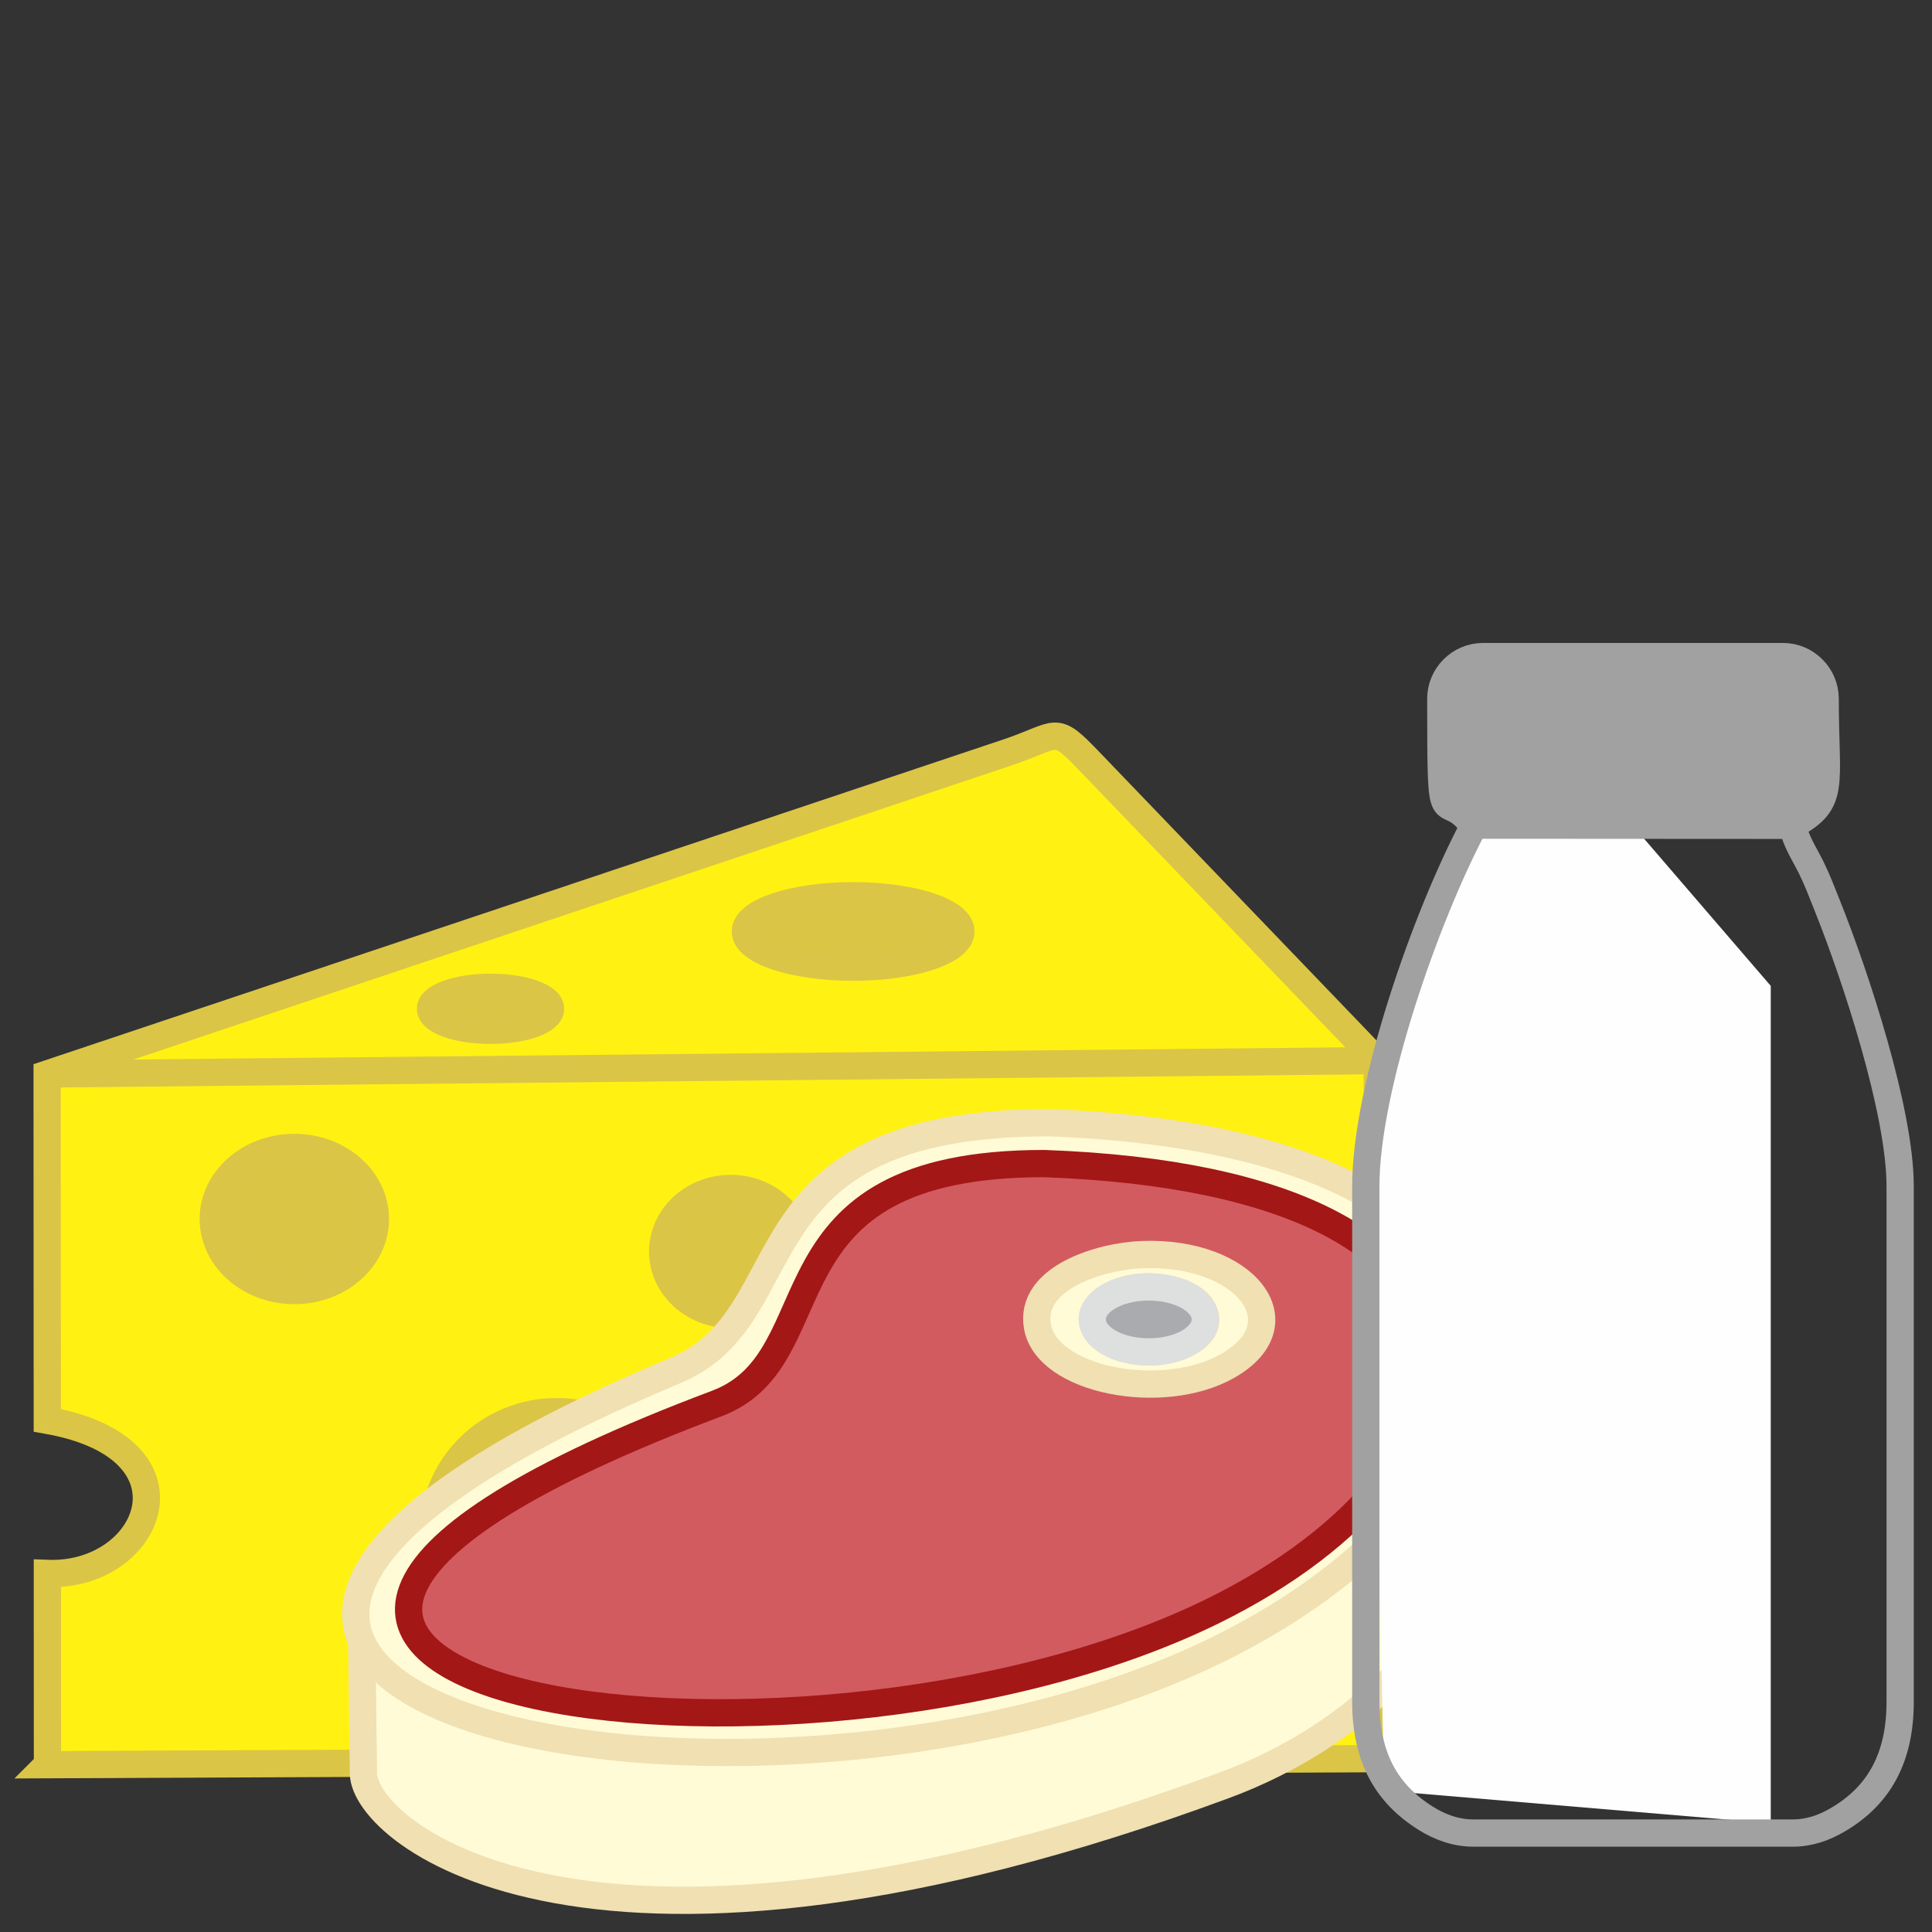 <?xml version="1.0" encoding="UTF-8"?>
<!DOCTYPE svg PUBLIC "-//W3C//DTD SVG 1.1//EN" "http://www.w3.org/Graphics/SVG/1.1/DTD/svg11.dtd">
<!-- Creator: CorelDRAW 2018 (64-Bit) -->
<svg xmlns="http://www.w3.org/2000/svg" xml:space="preserve" width="100mm" height="100mm" version="1.1" style="shape-rendering:geometricPrecision; text-rendering:geometricPrecision; image-rendering:optimizeQuality; fill-rule:evenodd; clip-rule:evenodd"
viewBox="0 0 10000 10000"
 xmlns:xlink="http://www.w3.org/1999/xlink">
 <rect x="0" y="0" width="10000" height="10000" fill="#333333" stroke="none"/>
 <defs>
  <style type="text/css">
   <![CDATA[
    .str5 {stroke:#A1A1A1;stroke-width:141.11;stroke-miterlimit:22.926}
    .str3 {stroke:#A31717;stroke-width:141.11;stroke-miterlimit:22.926}
    .str0 {stroke:#DBC546;stroke-width:141.11;stroke-miterlimit:22.926}
    .str4 {stroke:#DEDFDF;stroke-width:141.11;stroke-miterlimit:22.926}
    .str2 {stroke:#F0E0B2;stroke-width:141.11;stroke-miterlimit:22.926}
    .str1 {stroke:#373435;stroke-width:17.64;stroke-miterlimit:22.926}
    .fil1 {fill:none}
    .fil8 {fill:#FEFEFE}
    .fil7 {fill:#A9ABAE}
    .fil5 {fill:#FFFBD6}
    .fil0 {fill:#FFF212}
    .fil6 {fill:#D25B60}
    .fil9 {fill:#DBC544}
    .fil2 {fill:#DBC544}
    .fil4 {fill:#A1A1A1}
    .fil3 {fill:#FEFEFE}
   ]]>
  </style>
 </defs>
 <g id="Layer_x0020_1">
  <path class="fil0 str0" d="M245.72 9133.94l-0.47 -989.82c533.44,20.7 818.33,-647.59 -0.4,-792.63l-0.87 -1792.5c1663.74,-557.07 3172,-1062.1 4967.5,-1663.26 275.32,-92.18 239.79,-150.32 428.36,45.93l1487.38 1547.96 48.47 3612.93 -6929.97 31.39z"/>
  <line class="fil1 str0" x1="243.98" y1="5558.99" x2="7127.22" y2= "5489.62" />
  <ellipse class="fil2 str0" cx="1523.47" cy="6309.43" rx="419.62" ry="370.4"/>
  <ellipse class="fil2 str0" cx="2880.8" cy="7933.58" rx="637.23" ry="626.86"/>
  <ellipse class="fil2 str0" cx="3782.21" cy="6477.81" rx="352.27" ry="326.36"/>
  <ellipse class="fil3 str0" cx="5323.45" cy="8174.46" rx="727.89" ry="660.5"/>
  <ellipse class="fil2 str0" cx="2538.89" cy="5221.51" rx="310.84" ry="111.39"/>
  <polygon class="fil4 str1" points="7593.79,3414.61 9310.74,3414.61 9436.9,3551.53 9444.82,4082.42 9277.13,4271.83 7627.39,4276.79 7475.41,4139.28 7465.47,3642.24 "/>
  <g id="_1841071348720">
   <path class="fil5 str2" d="M5367 6588.76c-392.46,0 -789.14,82.1 -1119.35,285.91 -259.46,160.15 -458.12,825.5 -768.75,990.77 -306.07,162.83 -292.43,176.83 -662.15,293.37 -137.46,43.33 -946.4,182.79 -944.82,305.27l9.22 715.48c4,310.79 1175.91,1272.21 4454.06,61.77 708.51,-261.61 1207.76,-798.79 1229.43,-1257.88l48.77 -1033c19.73,-417.98 -1467.63,-332.74 -2246.41,-361.69z"/>
   <path class="fil5 str2" d="M5429.98 5811.09c-1651.24,0 -1248.6,995.19 -1932.26,1281.64 -4141.24,1735.17 499.86,2643.79 2883.79,1405.75 1692.49,-878.97 1904.44,-2577.94 -951.53,-2687.39z"/>
   <path class="fil6 str3" d="M5404.45 6022.66c-1508.86,0 -1065.03,1005.21 -1694.25,1241.89 -3937.47,1481.06 385.36,2144.05 2563.74,1076.15 1546.58,-758.16 1740.25,-2223.63 -869.49,-2318.04z"/>
   <g>
    <path class="fil5 str2" d="M5876.48 6664.96c134.24,-18.46 295.57,22.44 344.95,104.43 77.2,128.19 -93.2,206.9 -201.9,223.06 -138.38,20.56 -293.52,-21.94 -344.65,-105.59 -75.84,-124.1 92.24,-206.85 201.6,-221.9zm-506.88 199.75c47.68,281.32 647.6,395.47 982.76,206.25 389.05,-219.66 94.69,-597.62 -440.61,-577.13 -217.07,8.3 -584.71,119.84 -542.15,370.88z"/>
    <ellipse class="fil7 str4" cx="5945.96" cy="6829.33" rx="292.52" ry="168.22"/>
   </g>
  </g>
  <polygon class="fil8" points="7304.88,4956.66 7610.12,4309.9 8452.26,4274.31 9165.41,5102.93 9165.41,9437.27 7163.76,9267.91 7092.11,5749.47 "/>
  <g id="_1841071347248">
   <path class="fil1 str5" d="M7457.56 3616.78c0,772.27 5.91,436.29 169.83,660.01 -247.91,468.51 -558,1350.83 -558,1863.12l0 2668.7c0,284.61 104.62,476.38 315.79,606.13 61.04,37.49 143.62,73.17 242.21,73.17l1649.74 0c90.1,0 163.16,-27.92 226.98,-64.14 224.05,-127.23 331.02,-328.68 331.02,-615.16l0 -2668.7c0,-387.26 -230.96,-1086.87 -374.28,-1445.29 -30.69,-76.74 -54.78,-141.16 -86.32,-204.8 -36.16,-72.94 -77.01,-130.47 -97.4,-217.99 226.85,-120.04 169.83,-202.13 169.83,-655.05 0,-119.92 -98.44,-218.35 -218.35,-218.35l-1552.7 0c-119.91,0 -218.35,98.43 -218.35,218.35z"/>
   <line class="fil1 str5" x1="7622.99" y1="4270.86" x2="9277.12" y2= "4271.83" />
  </g>
  <ellipse class="fil9 str0" cx="4415.84" cy="4821.17" rx="557.85" ry="184.97"/>
 </g>
</svg>
